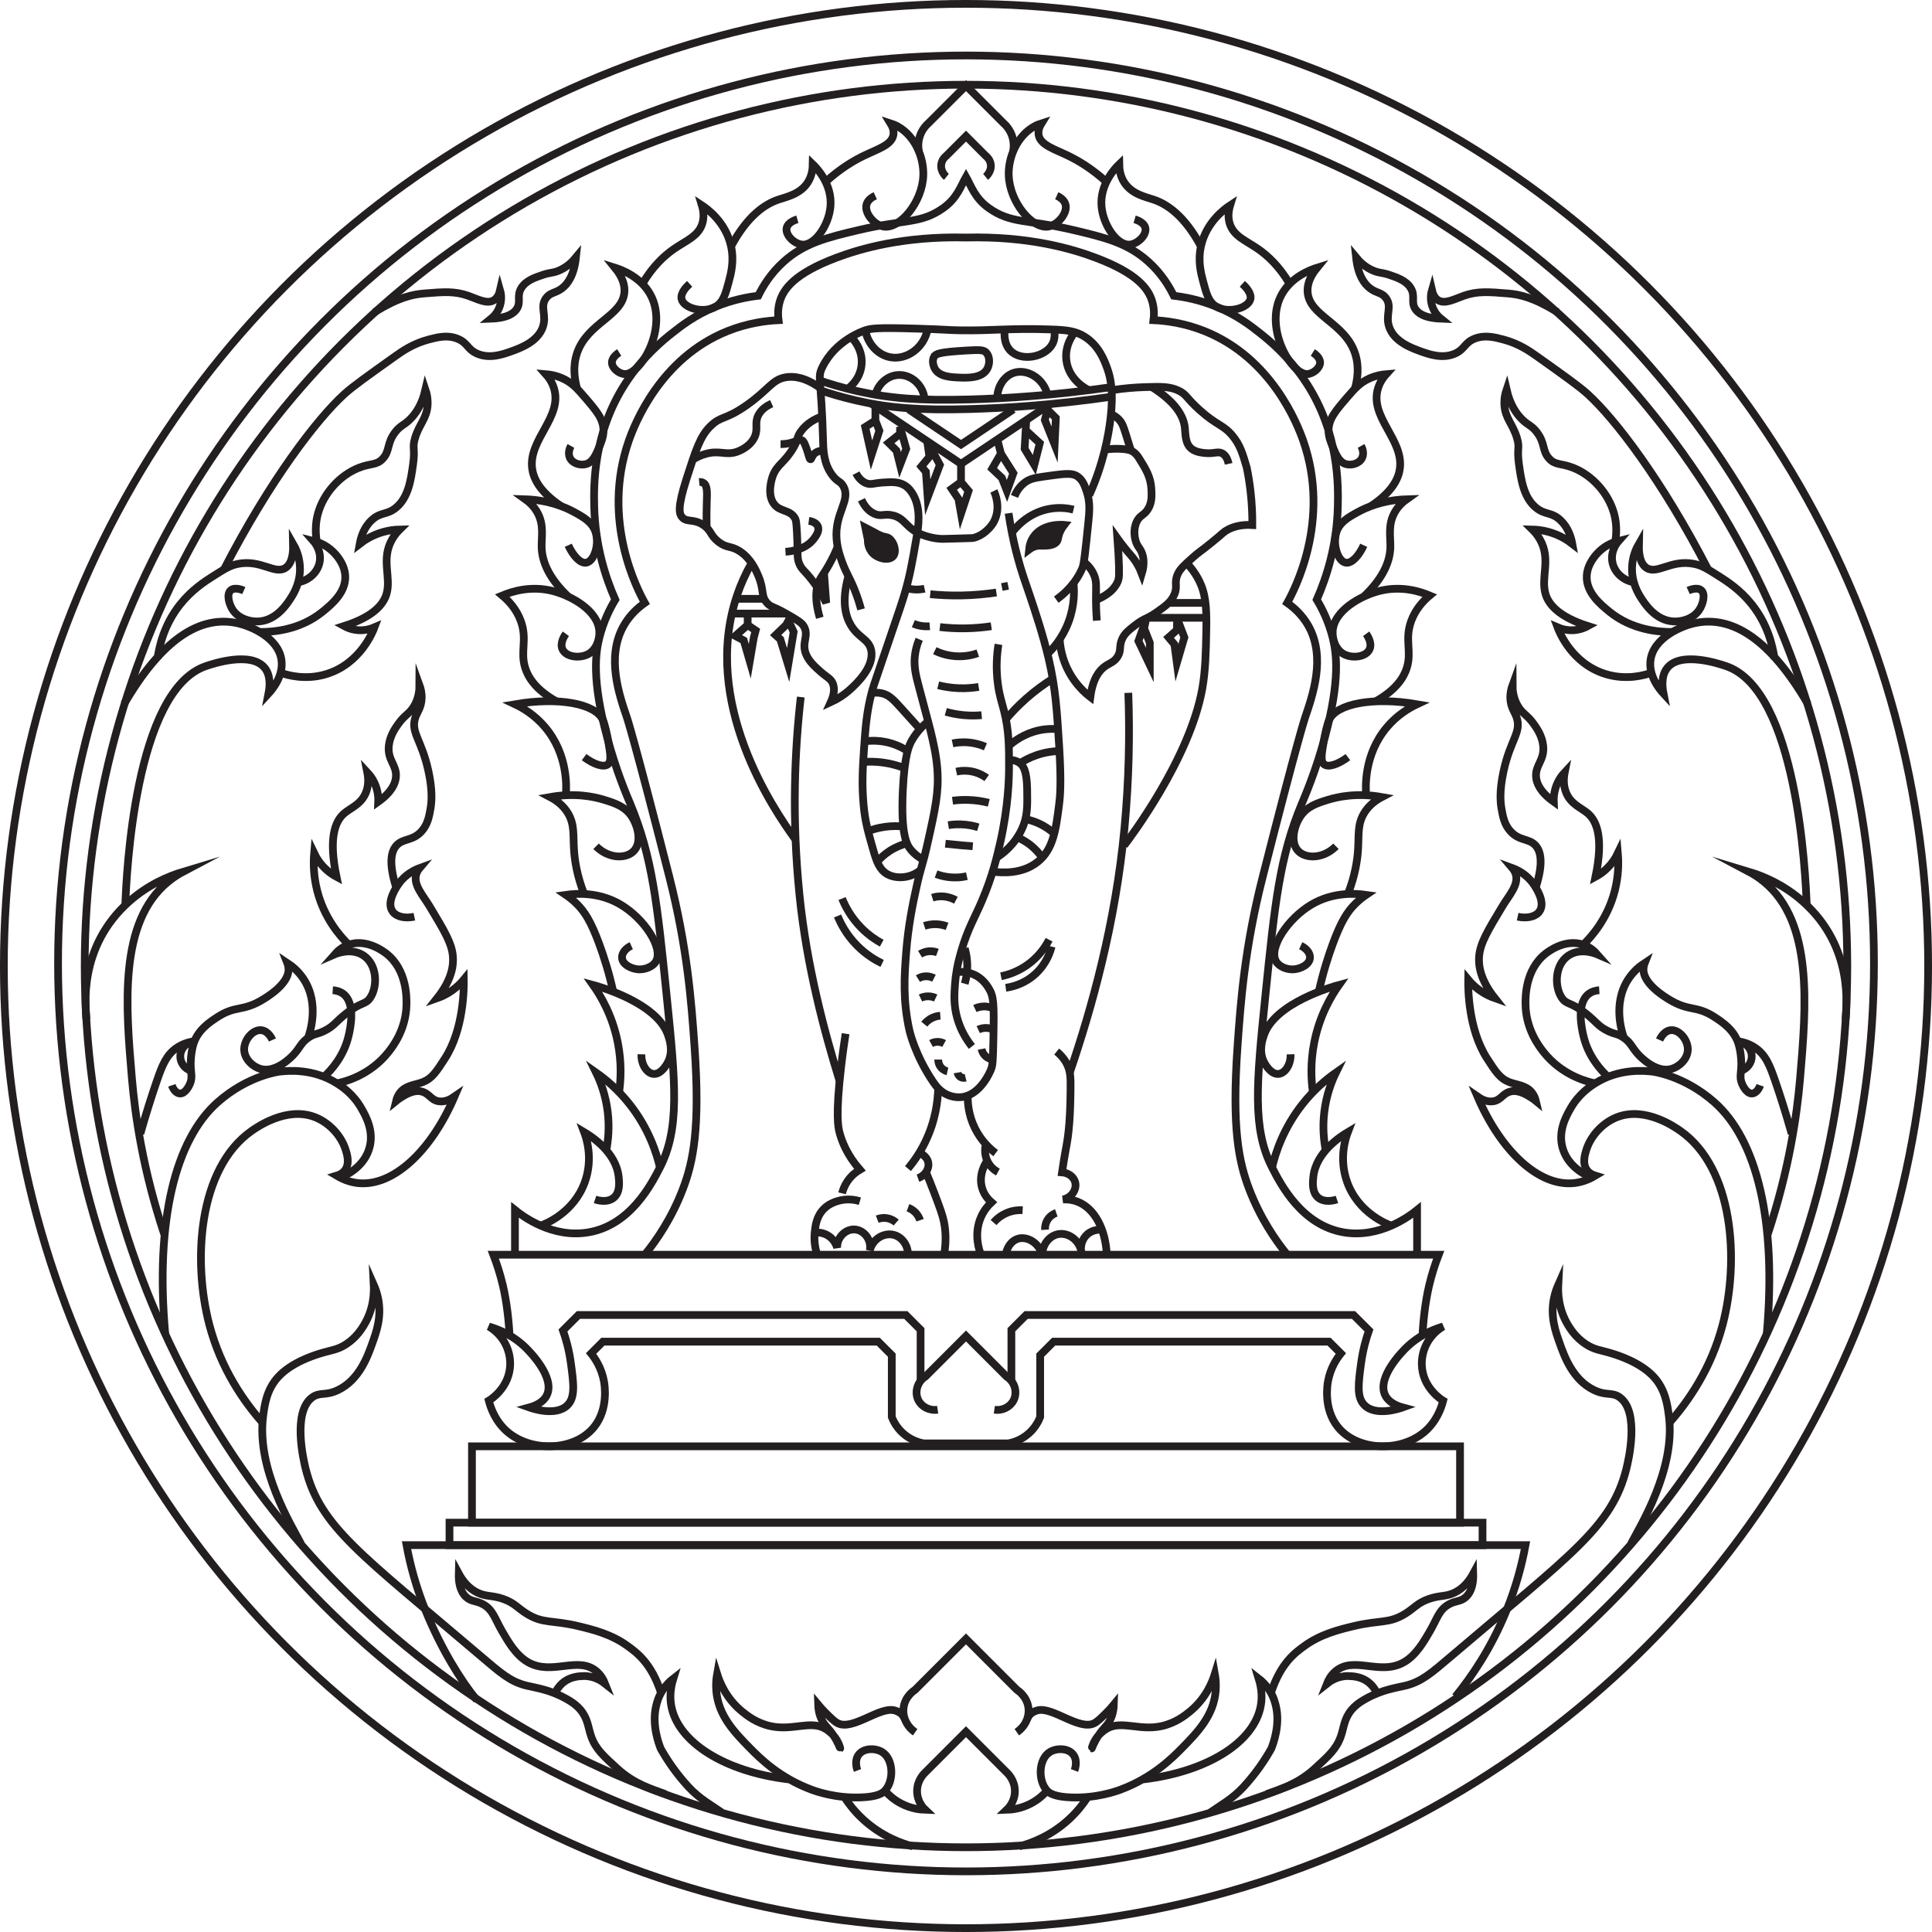 <?xml version="1.0" encoding="UTF-8"?> <svg xmlns="http://www.w3.org/2000/svg" id="Layer_1" data-name="Layer 1" viewBox="0 0 962.1 962.1"><defs><style> .cls-1 { stroke-miterlimit: 20; } .cls-1, .cls-2, .cls-3, .cls-4, .cls-5 { stroke: #231f20; stroke-width: 3.85px; } .cls-1, .cls-2, .cls-3, .cls-5 { fill: none; } .cls-2, .cls-4 { stroke-miterlimit: 10; } .cls-3 { stroke-miterlimit: 30; } .cls-4 { fill: #231f20; } .cls-5 { stroke-miterlimit: 5; } </style></defs><path class="cls-2" d="M480.43,472.23c.44,1.53,.83,3.29,1.05,5.25,.58,5.12-.21,9.44-1.05,12.39"></path><g><g><circle class="cls-2" cx="481.05" cy="481.05" r="479.13"></circle><circle class="cls-2" cx="481.05" cy="479.77" r="452.14"></circle><circle class="cls-2" cx="481.05" cy="481.05" r="438.86"></circle></g><g><g><path class="cls-5" d="M392.71,886.09c-31.75-3.79-55.23-18.44-58.46-36.76-.61-3.46-.65-7.95,1.05-13.43-1.44,1.12-3.46,2.95-5.25,5.67-2.23,3.4-2.97,6.48-3.36,8.19-2.11,9.15,1.26,18.34,2.31,20.99,3.07,5.48,7.52,12.22,13.85,19.1,5.55,6.03,11.81,9.34,16.51,12.68"></path><path class="cls-1" d="M329.18,843.02c-4.84-14.97-12.26-20.14-16.55-23.28-8.18-6-17.55-8.26-24.54-9.94-13.29-3.2-17.63-1.1-25.84-6.23-4.56-2.85-6.08-5.39-11.76-7.35-5.58-1.92-8.37-.98-12.8-3.15-4.54-2.22-7.41-6.06-9.24-9.45-.11,3.85,.43,8.77,3.78,11.76,2.63,2.34,4.83,1.58,8.4,3.57,4.96,2.77,5.77,7.14,9.45,13.43,2.78,4.77,6.69,11.78,12.8,15.32,11.94,6.92,25-3.33,34.22,4.62,2.37,2.04,3.58,4.51,4.2,6.09-1.37-1.09-5.2-3.82-10.5-3.78-6.39,.06-11.33,2.3-14.49,8.61"></path><path class="cls-3" d="M420.6,895.13c2.2,3.36,5.28,7.32,9.52,11.16,9,8.16,18.6,11.61,24.35,13.16"></path><path class="cls-3" d="M149.88,768.73c-4.57-8.78-22.19-37.05-18.87-63.38,.74-5.84,1.79-13.38,7.47-19.6,6.7-7.35,17.98-10.83,20.99-11.76,5.62-1.73,8.65-1.73,13.15-4.76,4.83-3.25,7.38-7.31,8.55-9.22,5-8.12,5.15-16.37,4.95-20.21,.69,1.56,1.58,3.87,2.17,6.76,1.88,9.26-.92,16.8-2.8,22.11-2.34,6.61-6.5,18.38-17.07,23.51-6.31,3.06-9.04,.9-12.87,3.64-10.17,7.25-4.27,31.89-3.36,35.55,7.27,29.08,27.38,42.38,87.08,93.24,10.25,8.73,14.9,12.81,22.91,14.8,4.52,1.12,11.32,1.88,19.59,6.44,3.98,2.19,5.89,3.94,7.28,5.6,3.76,4.52,3.74,8.58,5.32,13.15,2.15,6.24,6,9.74,13.15,16.23,8.47,7.69,17.32,10.22,23.82,12.6"></path><path class="cls-1" d="M130.7,708.42c-9.22-10.44-20.66-26.66-26.46-48.75-8.38-31.92-5.48-77.92,21.08-96.52,2.73-1.91,17.21-12.05,31.07-7,7.3,2.66,13.39,9.17,15.67,16.23,.76,2.35,2.23,7.02-.28,10.36-1.23,1.64-2.98,2.37-4.14,2.72,4.07,2.43,7.75,3.42,10.86,3.72,17.24,1.67,36.12-15.78,47.84-43.11-1.86,1.3-4.79,2.88-7.97,2.33-3.97-.69-4.57-4.05-8.79-4.92-4.07-.84-8.43,2.13-10.09,3.16-.96,.6-1.71,1.17-2.21,1.58,.25-1.04,.75-2.6,1.92-4.1,2.98-3.81,7.57-3.75,11.48-5.32,4.52-1.81,6.73-5.25,10.92-11.76,9.43-14.66,9.41-34.98,9.35-39.19-1.28,1.55-3.15,3.49-5.71,5.32-2.84,2.03-5.54,3.21-7.56,3.92,7.19-9.07,8.27-16.12,7.84-20.99-.58-6.49-4.26-12.6-11.61-24.82-3.26-5.42-8.28-10.66-6.59-16.04,.42-1.34,1.13-2.33,1.68-2.98-2.21,.81-6.91,2.89-10.36,7.73-.96,1.34-6.6,9.28-3.08,13.99,2.02,2.71,6.39,3.46,10.78,2.52"></path><path class="cls-1" d="M197.33,441.99c-4.08-12.8-2.36-18.44,.29-21.16,3.32-3.41,7.85-2.02,12.22-6.77,3.12-3.4,3.87-7.44,4.55-11.42,.49-2.86,1.15-8.63-1.05-18.68-3.46-15.83-8.96-19.15-6.51-26.66,.81-2.47,2.97-4.93,3.15-9.45,.11-2.84-.53-5.19-1.09-6.72,0,2.67-.4,6.65-2.69,10.5-2.3,3.88-4.52,4.27-7.7,8.65-1.47,2.04-4.43,6.12-4.9,11.29-.64,7.09,4.04,9.42,3.57,15.32-.25,3.15-1.99,7.5-8.82,12.38,.07-1.64-.02-4.01-.84-6.72-1.19-3.94-3.32-6.59-4.62-7.98,.54,2.73,.86,6.64-.84,10.5-2.5,5.67-7.59,7.25-10.83,10.13-4.32,3.84-7.7,12.09-3.65,31.43-1.44-.78-3.13-1.86-4.83-3.36-3.35-2.96-5.25-6.2-6.3-8.4-.4,4.68-.38,11.24,1.53,18.72,3.54,13.83,11.52,22.78,15.68,26.84"></path><path class="cls-1" d="M135.67,517.88c-.27-.6-2-4.29-5.25-4.83-4.25-.7-8.67,4.42-8.82,9.24-.16,5.03,4.36,9.04,8.4,10.08,7.59,1.95,15.25-6.17,16.16-7.14,3.37-3.57,3.68-6.15,7.9-8.82,2.88-1.82,3.7-1.22,7.37-3.01,4.85-2.36,5.64-4.48,10.76-8.54,7.67-6.08,9.72-4.34,12.17-7.98,3.73-5.53,3.61-16.42-3.35-21.06-6.02-4.01-13.54-.93-14.3-.6,1.29-1.47,3.57-3.61,6.95-4.79,8.97-3.11,17.48,3.48,18.68,4.41,10.38,8.04,10.13,22.14,10.08,25.4-.22,12.37-6.74,20.84-9.03,23.72-9.17,11.55-21.6,14.7-25.61,15.53"></path><path class="cls-1" d="M165.69,493.11c1.49,.1,3.49,.49,5.25,1.82,6.37,4.83,3.43,17.52,2.66,20.85-2.38,10.25-8.64,17.2-12.73,20.92"></path><path class="cls-1" d="M153.38,516.87c.8-2.18,5.96-16.88-2.17-29.29-2.52-3.84-5.62-6.41-8.18-8.09,.29,.74,.63,1.86,.66,3.22,.03,1.83-.46,7.47-12.5,14.86-10.6,6.5-13.55,2.77-23.14,9.06-3.86,2.53-9.52,6.36-11.64,13.05-1.49,4.72-1.45,10.16-1.45,10.17,.04,4.59,1,6.65-.33,9.81-.26,.61-2.22,5.14-5.13,4.88-1.67-.15-3.15-1.82-3.92-4.06"></path><path class="cls-1" d="M169.38,586.43c1.41-.52,11.35-4.34,14.44-14.32,2.68-8.68-1.6-16.21-3.88-20.21-4.1-7.2-9.79-10.9-12.14-12.39-11.93-7.56-24.53-6.32-28.48-5.88,0,0-15.75,1.77-31.07,15.39-20.92,18.6-30.98,58.64-25.97,115.23"></path><path class="cls-1" d="M95.14,533.27c-3.25-1.1-5.42-4.11-5.36-7.34,.06-3.72,3.06-7,7.05-7.43-2.3,.32-5.56,1.1-8.73,3.24-5.3,3.56-7.34,8.83-10.08,16.79-2.62,7.62-5.39,16.33-8.12,26.03"></path><path class="cls-1" d="M81.81,614.67c-10.65-32.05-14.53-59.15-16.11-77.55-3.12-36.4-6.55-77.81,17.91-97.96,3.01-2.48,5.78-4.1,7.56-5.04-7.28,2.19-17.38,6.4-26.87,14.83-25.78,22.92-21.54,52.91-21.3,58.67"></path><path class="cls-1" d="M61.84,350.52c18.62-31.91,37.64-44.47,56.76-40.11,5.95,1.36,19.94,6.95,21.55,18.19,1.15,8-4.57,14.76-6.44,16.79,.75-3.82,1.09-9.19-1.96-12.87-6.85-8.3-25.78-1.96-29.11-.84-35.58,11.93-39.69,104.02-40.24,119.03"></path><path class="cls-2" d="M78.43,327.97c.88-6.3,3.37-17.14,11.42-27.16,5.8-7.22,12.4-11.43,16.07-13.76,5.74-3.65,8.6-5.48,12.63-6.26,11.49-2.25,18.31,5.49,23.64,1.99,1.99-1.31,3.99-4.33,3.78-11.97,1.18,2.04,3.02,5.85,3.36,10.92,.54,8.03-3.05,13.82-4.41,15.95-1.89,2.97-7.24,11.34-16.19,11.79-4.33,.22-9.9-1.4-12.78-5.71-1.89-2.83-3.34-7.92-.98-9.86,2.1-1.73,6.02,.01,6.44,.2"></path><path class="cls-2" d="M148.45,289.97c5.53-.97,9.82-5.07,10.73-10.13,1.02-5.67-2.65-9.94-3.15-10.5,2,.49,6.14,1.8,9.87,5.46,.89,.87,5.7,5.59,6.02,11.97,.43,8.33-7.05,14.4-11.27,17.84-11.43,9.29-24.95,10.16-31.41,10.1"></path><path class="cls-2" d="M157.76,269.84c-1.12-6.56-.14-11.54,.64-14.31,2.79-9.87,10.71-18.72,20.1-22.5,6.17-2.48,9.06-1.2,12.22-4.72,3.53-3.93,1.83-7.62,6.13-13.17,2.66-3.43,4.25-3.22,7.46-6.46,2.6-2.62,5.81-7.04,7.56-14.69,.61,1.8,1.27,4.52,1.07,7.77-.43,6.66-4.14,9.32-6.24,16.29-1.57,5.22,.13,5.01-.99,13.09-1.06,7.67-2.3,16.62-8.56,21.72-4.55,3.7-7.57,1.97-12.05,6.14-3.89,3.63-5.35,8.41-5.97,11.83,2.37-1.84,6.24-4.37,11.55-5.88,3.22-.92,6.11-1.22,8.39-1.27-.99,.97-2.47,2.57-3.77,4.84-5.78,10.02-.28,19.05-2.88,27.44-1.54,4.95-6.34,11.1-21.05,15.8,1.26,.69,3.11,1.51,5.46,1.89,4.45,.72,8.04-.56,9.66-1.26-.76,2.05-7.05,18.15-24.01,23.3-10.4,3.16-19.34,.54-22.75-.66"></path><path class="cls-2" d="M111.51,283.6c22.94-44.49,46.47-75.11,59.99-87.37,4.22-3.83,11.21-8.8,25.19-18.75,3.73-2.65,9.03-6.36,16.84-8.42,4.4-1.16,9.22-2.37,14.21-.42,5.18,2.03,4.86,5.25,9.81,7.44,6.24,2.76,12.92,.37,17.07-1.12,4.34-1.56,13.1-4.69,15.67-12.04,2.12-6.05-1.64-10.15,1.68-14.55,2.14-2.84,4.53-2.26,7.84-4.76,2.81-2.13,6.03-6.31,7-15.39-1.78,2.17-4.67,5.04-8.96,6.72-2.92,1.14-3.77,.67-7.53,1.93-3.87,1.3-8.34,2.8-10.66,6.47-2.55,4.03-.08,6.84-2.24,10.36-1.33,2.16-4.45,4.68-12.85,5,.93-.75,3.35-2.92,4.46-6.68,1.02-3.48,.34-6.39,0-7.56-.38,1.68-1.18,3.87-3.08,5.04-3.46,2.12-8.21-.62-12.87-2.24-6.77-2.35-12.18-1.91-21.83-1.12-5.92,.48-12.71,1.94-24.72,9.29"></path><path class="cls-5" d="M569.39,886.09c31.75-3.79,55.23-18.44,58.46-36.76,.61-3.46,.65-7.95-1.05-13.43,1.44,1.12,3.46,2.95,5.25,5.67,2.23,3.4,2.97,6.48,3.36,8.19,2.11,9.15-1.26,18.34-2.31,20.99-3.07,5.48-7.52,12.22-13.85,19.1-5.55,6.03-11.81,9.34-16.51,12.68"></path><path class="cls-1" d="M632.92,843.02c4.84-14.97,12.26-20.14,16.55-23.28,8.18-6,17.55-8.26,24.54-9.94,13.29-3.2,17.63-1.1,25.84-6.23,4.56-2.85,6.08-5.39,11.76-7.35,5.58-1.92,8.37-.98,12.8-3.15,4.54-2.22,7.41-6.06,9.24-9.45,.11,3.85-.43,8.77-3.78,11.76-2.63,2.34-4.83,1.58-8.4,3.57-4.96,2.77-5.77,7.14-9.45,13.43-2.78,4.77-6.69,11.78-12.8,15.32-11.94,6.92-25-3.33-34.22,4.62-2.37,2.04-3.58,4.51-4.2,6.09,1.37-1.09,5.2-3.82,10.5-3.78,6.39,.06,11.33,2.3,14.49,8.61"></path><path class="cls-3" d="M541.51,895.13c-2.2,3.36-5.28,7.32-9.52,11.16-9,8.16-18.6,11.61-24.35,13.16"></path><path class="cls-3" d="M812.23,768.73c4.57-8.78,22.19-37.05,18.87-63.38-.74-5.84-1.79-13.38-7.47-19.6-6.7-7.35-17.98-10.83-20.99-11.76-5.62-1.73-8.65-1.73-13.15-4.76-4.83-3.25-7.38-7.31-8.55-9.22-5-8.12-5.15-16.37-4.95-20.21-.69,1.56-1.58,3.87-2.17,6.76-1.88,9.26,.92,16.8,2.8,22.11,2.34,6.61,6.5,18.38,17.07,23.51,6.31,3.06,9.04,.9,12.87,3.64,10.17,7.25,4.27,31.89,3.36,35.55-7.27,29.08-27.38,42.38-87.08,93.24-10.25,8.73-14.9,12.81-22.91,14.8-4.52,1.12-11.32,1.88-19.59,6.44-3.98,2.19-5.89,3.94-7.28,5.6-3.76,4.52-3.74,8.58-5.32,13.15-2.15,6.24-6,9.74-13.15,16.23-8.47,7.69-17.32,10.22-23.82,12.6"></path><path class="cls-1" d="M831.4,708.42c9.22-10.44,20.66-26.66,26.46-48.75,8.38-31.92,5.48-77.92-21.08-96.52-2.73-1.91-17.21-12.05-31.07-7-7.3,2.66-13.39,9.17-15.67,16.23-.76,2.35-2.23,7.02,.28,10.36,1.23,1.64,2.98,2.37,4.14,2.72-4.07,2.43-7.75,3.42-10.86,3.72-17.24,1.67-36.12-15.78-47.84-43.11,1.86,1.3,4.79,2.88,7.97,2.33,3.97-.69,4.57-4.05,8.79-4.92,4.07-.84,8.43,2.13,10.09,3.16,.96,.6,1.71,1.17,2.21,1.58-.25-1.04-.75-2.6-1.92-4.1-2.98-3.81-7.57-3.75-11.48-5.32-4.52-1.81-6.73-5.25-10.92-11.76-9.43-14.66-9.41-34.98-9.35-39.19,1.28,1.55,3.15,3.49,5.71,5.32,2.84,2.03,5.54,3.21,7.56,3.92-7.19-9.07-8.27-16.12-7.84-20.99,.58-6.49,4.26-12.6,11.61-24.82,3.26-5.42,8.28-10.66,6.59-16.04-.42-1.34-1.13-2.33-1.68-2.98,2.21,.81,6.91,2.89,10.36,7.73,.96,1.34,6.6,9.28,3.08,13.99-2.02,2.71-6.39,3.46-10.78,2.52"></path><path class="cls-1" d="M764.77,441.99c4.08-12.8,2.36-18.44-.29-21.16-3.32-3.41-7.85-2.02-12.22-6.77-3.12-3.4-3.87-7.44-4.55-11.42-.49-2.86-1.15-8.63,1.05-18.68,3.46-15.83,8.96-19.15,6.51-26.66-.81-2.47-2.97-4.93-3.15-9.45-.11-2.84,.53-5.19,1.09-6.72,0,2.67,.4,6.65,2.69,10.5,2.3,3.88,4.52,4.27,7.7,8.65,1.47,2.04,4.43,6.12,4.9,11.29,.64,7.09-4.04,9.42-3.57,15.32,.25,3.15,1.99,7.5,8.82,12.38-.07-1.64,.02-4.01,.84-6.72,1.19-3.94,3.32-6.59,4.62-7.98-.54,2.73-.86,6.64,.84,10.5,2.5,5.67,7.59,7.25,10.83,10.13,4.32,3.84,7.7,12.09,3.65,31.43,1.44-.78,3.13-1.86,4.83-3.36,3.35-2.96,5.25-6.2,6.3-8.4,.4,4.68,.38,11.24-1.53,18.72-3.54,13.83-11.52,22.78-15.68,26.84"></path><path class="cls-1" d="M826.43,517.88c.27-.6,2-4.29,5.25-4.83,4.25-.7,8.67,4.42,8.82,9.24,.16,5.03-4.36,9.04-8.4,10.08-7.59,1.95-15.25-6.17-16.16-7.14-3.37-3.57-3.68-6.15-7.9-8.82-2.88-1.82-3.7-1.22-7.37-3.01-4.85-2.36-5.64-4.48-10.76-8.54-7.67-6.08-9.72-4.34-12.17-7.98-3.73-5.53-3.61-16.42,3.35-21.06,6.02-4.01,13.54-.93,14.3-.6-1.29-1.47-3.57-3.61-6.95-4.79-8.97-3.11-17.48,3.48-18.68,4.41-10.38,8.04-10.13,22.14-10.08,25.4,.22,12.37,6.74,20.84,9.03,23.72,9.17,11.55,21.6,14.7,25.61,15.53"></path><path class="cls-1" d="M796.41,493.11c-1.49,.1-3.49,.49-5.25,1.82-6.37,4.83-3.43,17.52-2.66,20.85,2.38,10.25,8.64,17.2,12.73,20.92"></path><path class="cls-1" d="M808.72,516.87c-.8-2.18-5.96-16.88,2.17-29.29,2.52-3.84,5.62-6.41,8.18-8.09-.29,.74-.63,1.86-.66,3.22-.03,1.83,.46,7.47,12.5,14.86,10.6,6.5,13.55,2.77,23.14,9.06,3.86,2.53,9.52,6.36,11.64,13.05,1.49,4.72,1.45,10.16,1.45,10.17-.04,4.59-1,6.65,.33,9.81,.26,.61,2.22,5.14,5.13,4.88,1.67-.15,3.15-1.82,3.92-4.06"></path><path class="cls-1" d="M792.72,586.43c-1.41-.52-11.35-4.34-14.44-14.32-2.68-8.68,1.6-16.21,3.88-20.21,4.1-7.2,9.79-10.9,12.14-12.39,11.93-7.56,24.53-6.32,28.48-5.88,0,0,15.75,1.77,31.07,15.39,20.92,18.6,30.98,58.64,25.97,115.23"></path><path class="cls-1" d="M866.97,533.27c3.25-1.1,5.42-4.11,5.36-7.34-.06-3.72-3.06-7-7.05-7.43,2.3,.32,5.56,1.1,8.73,3.24,5.3,3.56,7.34,8.83,10.08,16.79,2.62,7.62,5.39,16.33,8.12,26.03"></path><path class="cls-1" d="M880.29,614.67c10.65-32.05,14.53-59.15,16.11-77.55,3.12-36.4,6.55-77.81-17.91-97.96-3.01-2.48-5.78-4.1-7.56-5.04,7.28,2.19,17.38,6.4,26.87,14.83,25.78,22.92,21.54,52.91,21.3,58.67"></path><path class="cls-1" d="M900.26,350.52c-18.62-31.91-37.64-44.47-56.76-40.11-5.95,1.36-19.94,6.95-21.55,18.19-1.15,8,4.57,14.76,6.44,16.79-.75-3.82-1.09-9.19,1.96-12.87,6.85-8.3,25.78-1.96,29.11-.84,35.58,11.93,39.69,104.02,40.24,119.03"></path><path class="cls-2" d="M883.67,327.97c-.88-6.3-3.37-17.14-11.42-27.16-5.8-7.22-12.4-11.43-16.07-13.76-5.74-3.65-8.6-5.48-12.63-6.26-11.49-2.25-18.31,5.49-23.64,1.99-1.99-1.31-3.99-4.33-3.78-11.97-1.18,2.04-3.02,5.85-3.36,10.92-.54,8.03,3.05,13.82,4.41,15.95,1.89,2.97,7.24,11.34,16.19,11.79,4.33,.22,9.9-1.4,12.78-5.71,1.89-2.83,3.34-7.92,.98-9.86-2.1-1.73-6.02,.01-6.44,.2"></path><path class="cls-2" d="M813.65,289.97c-5.53-.97-9.82-5.07-10.73-10.13-1.02-5.67,2.65-9.94,3.15-10.5-2,.49-6.14,1.8-9.87,5.46-.89,.87-5.7,5.59-6.02,11.97-.43,8.33,7.05,14.4,11.27,17.84,11.43,9.29,24.95,10.16,31.41,10.1"></path><path class="cls-2" d="M804.35,269.84c1.12-6.56,.14-11.54-.64-14.31-2.79-9.87-10.71-18.72-20.1-22.5-6.17-2.48-9.06-1.2-12.22-4.72-3.53-3.93-1.83-7.62-6.13-13.17-2.66-3.43-4.25-3.22-7.46-6.46-2.6-2.62-5.81-7.04-7.56-14.69-.61,1.8-1.27,4.52-1.07,7.77,.43,6.66,4.14,9.32,6.24,16.29,1.57,5.22-.13,5.01,.99,13.09,1.06,7.67,2.3,16.62,8.56,21.72,4.55,3.7,7.57,1.97,12.05,6.14,3.89,3.63,5.35,8.41,5.97,11.83-2.37-1.84-6.24-4.37-11.55-5.88-3.22-.92-6.11-1.22-8.39-1.27,.99,.97,2.47,2.57,3.77,4.84,5.78,10.02,.28,19.05,2.88,27.44,1.54,4.95,6.34,11.1,21.05,15.8-1.26,.69-3.11,1.51-5.46,1.89-4.45,.72-8.04-.56-9.66-1.26,.76,2.05,7.05,18.15,24.01,23.3,10.4,3.16,19.34,.54,22.75-.66"></path><path class="cls-2" d="M850.6,283.6c-22.94-44.49-46.47-75.11-59.99-87.37-4.22-3.83-11.21-8.8-25.19-18.75-3.73-2.65-9.03-6.36-16.84-8.42-4.4-1.16-9.22-2.37-14.21-.42-5.18,2.03-4.86,5.25-9.81,7.44-6.24,2.76-12.92,.37-17.07-1.12-4.34-1.56-13.1-4.69-15.67-12.04-2.12-6.05,1.64-10.15-1.68-14.55-2.14-2.84-4.53-2.26-7.84-4.76-2.81-2.13-6.03-6.31-7-15.39,1.78,2.17,4.67,5.04,8.96,6.72,2.92,1.14,3.77,.67,7.53,1.93,3.87,1.3,8.34,2.8,10.66,6.47,2.55,4.03,.08,6.84,2.24,10.36,1.33,2.16,4.45,4.68,12.85,5-.93-.75-3.35-2.92-4.46-6.68-1.02-3.48-.34-6.39,0-7.56,.38,1.68,1.18,3.87,3.08,5.04,3.46,2.12,8.21-.62,12.87-2.24,6.77-2.35,12.18-1.91,21.83-1.12,5.92,.48,12.71,1.94,24.72,9.29"></path><path class="cls-3" d="M535.07,881.66c.22-.57,1.67-4.57-.43-7.64-2.51-3.66-8.43-3.58-11.74-1.6-5.81,3.48-6.12,14.37-1.47,19.31,1.07,1.14,3.44,3.06,12.17,3.36,12.5,.42,22.12-3.04,24.39-3.88,15.97-5.95,25.78-15.75,30.61-20.68,7.65-7.81,15.78-16.1,16.79-28.55,.29-3.5-.07-6.44-.42-8.4-1.24,3.98-4.43,12.17-12.38,18.68-2.39,1.96-7.18,5.81-14.28,7.34-10.77,2.33-19.64-2.85-26.8,1.05-2.64,1.43-4.48,3.57-4.48,3.57-2.6,3.01-3.45,6.41-3.36,6.45,.08,.04,.93-2.76,3.36-6.45,2.55-3.87,3.94-4.34,5.53-7.21,.94-1.7,1.97-4.31,2.1-8.12-.87,1.06-2.17,2.54-3.85,4.2-2.36,2.33-4.27,4.21-5.88,5.04-7.4,3.82-20.74-8.27-28.18-6.42-2.04,.51-3.31,1.59-3.31,1.59-1.68,1.43-1.77,2.94-3.05,5.06-.7,1.16-1.9,2.73-4.02,4.25,4.15-2.82,6.38-7.6,5.74-12.31-.75-5.47-5.05-8.37-5.74-8.82l-25.33-25.33-25.33,25.33c-.68,.44-4.99,3.35-5.74,8.82-.65,4.71,1.59,9.49,5.74,12.31-2.12-1.52-3.32-3.09-4.02-4.25-1.28-2.11-1.37-3.62-3.05-5.06,0,0-1.27-1.09-3.31-1.59-7.44-1.85-20.79,10.24-28.18,6.42-1.61-.83-3.52-2.71-5.88-5.04-1.68-1.66-2.97-3.14-3.85-4.2,.13,3.81,1.16,6.42,2.1,8.12,1.58,2.87,2.98,3.33,5.53,7.21,2.43,3.69,3.28,6.49,3.36,6.45,.09-.04-.76-3.45-3.36-6.45,0,0-1.84-2.13-4.48-3.57-7.16-3.9-16.03,1.28-26.8-1.05-7.1-1.54-11.88-5.38-14.28-7.34-7.96-6.52-11.14-14.7-12.38-18.68-.35,1.96-.71,4.89-.42,8.4,1.01,12.45,9.14,20.74,16.79,28.55,4.83,4.93,14.64,14.73,30.61,20.68,2.27,.85,11.88,4.3,24.39,3.88,8.73-.29,11.1-2.22,12.17-3.36,4.65-4.95,4.34-15.83-1.47-19.31-3.31-1.99-9.23-2.06-11.74,1.6-2.1,3.07-.65,7.07-.43,7.64"></path><path class="cls-3" d="M521.42,891.74c-1.54,1.77-4.2,4.38-8.19,6.44-4.89,2.53-9.39,3-11.9,3.08,.57-.54,4.15-3.98,4.06-9.52-.09-5.29-3.46-8.54-4.06-9.1l-20.29-20.29-20.29,20.29c-.6,.56-3.97,3.81-4.06,9.1-.09,5.53,3.48,8.98,4.06,9.52-2.5-.08-7.01-.55-11.9-3.08-3.99-2.06-6.65-4.67-8.19-6.44"></path></g><g><g><path class="cls-2" d="M408.22,193.04c-7.5-5.28-13.09-5.82-16.97-5.15-6.89,1.18-8.37,6.15-19.55,13.97-10.88,7.61-12.41,4.94-18.05,10.5-4.98,4.9-7.24,11.94-11.76,26.03-4.6,14.34-3.73,17.62-2.1,19.31,2.44,2.55,5.6,.49,10.5,3.78,4.08,2.74,3.23,5.07,7.56,8.4,4.27,3.28,6.01,1.7,10.5,4.62,5.58,3.63,8.06,9.42,9.24,12.17,3.17,7.4,1.08,10.2,4.62,13.85,1.95,2.01,2.7,1.29,9.24,5.04,5.15,2.95,7.73,4.43,8.82,6.3,2.83,4.86-1.45,8.14,1.26,14.27,1.53,3.46,4.51,6.08,7.14,8.4,3.24,2.85,4.83,3.28,5.88,5.46,1.53,3.16,.42,6.89-.84,9.66,2.59-1.19,6.34-3.24,10.08-6.72,2.72-2.53,11.55-10.75,10.08-18.89-1.05-5.78-6.19-6.19-10.08-12.59-2.76-4.55-4.78-11.98-1.29-24.55"></path><path class="cls-2" d="M344.98,228.91c1.45-.93,3.7-2.17,6.64-2.95,6.98-1.86,9.8,.98,15.45-1.01,.88-.31,6.63-2.43,8.82-7.56,1.73-4.06-.22-6.6,1.68-10.5,1.54-3.15,4.48-4.9,6.72-5.88"></path><path class="cls-2" d="M351.91,262.78c-.13-5.32-.05-9.62,.05-12.65,.15-4.61,.43-8.37-1.68-9.66-.72-.44-1.51-.47-2.1-.42"></path><path class="cls-2" d="M428.79,303.45c-.6-2.29-1.65-5.85-3.36-10.08-2.37-5.84-4.02-7.99-5.88-13.01-.93-2.51-2.53-6.83-2.94-11.76-1.09-13.17,7.28-19.38,3.36-26.45-1.49-2.69-2.77-1.91-5.46-5.46-4.36-5.76-4.5-12.43-4.62-16.79-.86-32.11-3.01-31.56-.42-36.94,6.39-13.32,20.2-18.07,21.41-18.47,2.96-.97,5.78-1.42,25.61-.84,14.7,.43,14.41,.72,21.41,.84,16.43,.28,25.22-1.18,45.76-.42,7.34,.27,12.02,.67,16.79,3.78,6.8,4.43,9.48,11.56,10.92,15.53,1.77,4.91,3.19,11.7,1.68,24.77-1.01,8.75-3.65,23.02-10.62,38.41"></path><path class="cls-2" d="M408.24,307.65c-3.07-10.56-1.6-16.36,.39-19.73,.81-1.37,2.18-3.12,4.2-6.72,2.07-3.67,3.45-6.83,4.3-8.93"></path><path class="cls-5" d="M409.43,207.31c-3.26,1.16-7.68,3.34-10.73,7.7-1.89,2.7-1.23,3.82-3.36,7.56-4.51,7.93-8.32,8.52-10.5,14.41-.28,.76-3.25,9.13,.7,14.13,3.07,3.89,7.84,2.59,10.36,7,.41,.72,.68,1.43,.98,7.42,.54,10.68-.12,12.01,1.12,15.11,1.21,3.03,2.39,3.16,6.16,7.98,3.59,4.59,5.89,8.78,7.28,11.62l-1.1-14.92"></path><path class="cls-5" d="M402.76,259.37c.47,.06,3.5,.49,4.48,2.66,1.04,2.3-.95,4.95-1.96,6.3-4.06,5.41-11.35,6.26-14.13,6.44"></path><path class="cls-5" d="M388.7,221.17c1.02,0,2.49-.06,4.2-.42,3.66-.78,5.01-2.19,6.51-1.47,.81,.39,1.25,1.53,2.1,3.78,1.3,3.47,1.46,5.65,2.1,5.67,.47,.02,.57-1.19,1.47-2.31,1.29-1.6,3.44-2.01,5.06-2.1"></path><path class="cls-5" d="M374.26,280.4c-3.1,5.44-5.44,10.78-7.18,15.92-18.14,53.42,17.95,106.56,29.11,121.85"></path><path class="cls-5" d="M398.77,347.11c-3.03,26.57-4.53,60.18-.63,98.66,3.58,35.39,12.49,68.4,19.96,92.54"></path><line class="cls-5" x1="366.16" y1="298.2" x2="380.58" y2="298.2"></line><line class="cls-5" x1="364.46" y1="305.55" x2="391.43" y2="305.55"></line><path class="cls-5" d="M408.28,189.51c4.34,1.48,10.66,3.45,18.41,5.21,16.5,3.76,31.78,4.85,55.84,4.2,18.19-.49,42.29-2,70.93-6.14"></path><path class="cls-5" d="M408.28,194.3c4.34,1.48,10.66,3.45,18.41,5.21,16.5,3.76,31.78,4.85,55.84,4.2,18.19-.49,42.29-2,70.93-6.14"></path><path class="cls-5" d="M430.89,164.49c1.29,6.96,6.43,12.35,12.59,13.43,7.97,1.4,16.69-4.56,18.48-14.1"></path><path class="cls-5" d="M423.82,167.82c.62,.59,6.21,6.11,5.18,14.3-.88,7.02-5.98,10.85-6.86,11.49"></path><path class="cls-5" d="M435.93,196.56c1.48-5.57,6.16-9.53,11.33-9.82,6.4-.37,12.61,4.96,13.22,12.35"></path><path class="cls-5" d="M465.11,177.71c-1.38,2.55,.32,5.69,.42,5.88,2.22,3.98,7.86,4.23,11.76,4.41,4.08,.18,11.58,.52,14.27-4.2,1.4-2.45,1.46-6.17-.42-8.19-1.27-1.37-2.98-1.47-10.08-1.05-13.45,.79-15.12,1.61-15.95,3.15Z"></path><path class="cls-5" d="M496.57,198.37c.09-5.96,3.51-11.09,8.2-12.68,6.34-2.14,14.76,2.28,16.85,10.87"></path><path class="cls-5" d="M500.36,164.06c-.17,1.31-.77,6.85,2.74,10.5,5.45,5.67,17.48,3.34,20.99-3.26,1.38-2.6,1.2-5.39,.85-7.25"></path><path class="cls-5" d="M535.25,165.44c-.85,1.03-5.11,6.44-4.23,13.95,1.19,10.18,10.69,14.67,11.21,14.9"></path><polyline class="cls-5" points="504.63 203.88 478.57 221.38 452.51 203.88"></polyline><polyline class="cls-5" points="523.15 201.07 478.57 230.99 433.99 201.07"></polyline><path class="cls-4" d="M432.15,268.64c-.02,.73-.07,4.48,2.73,7.1,2.8,2.62,7.88,3.56,9.87,1.26,1.9-2.21,.54-6.9-1.89-8.82-1.42-1.12-2.06-.31-5.67-2.1-.58-.29-.68-.37-3.15-1.68-1.31-.7-2.39-1.27-3.11-1.64l1.22,5.88Z"></path><path class="cls-4" d="M512.46,273.63c.16-1.69,.65-4.04,2.19-6.28,4.78-6.99,14.85-6.01,15.31-5.96-.52,.67-1.23,1.69-1.88,3.02-1.56,3.23-.83,4.36-2.1,5.67-1.57,1.61-4.52,1.65-6.72,1.68-1.22,.02-1.77-.12-2.92,.1-1.72,.34-3.03,1.13-3.88,1.77Z"></path><path class="cls-2" d="M426.27,235.65c.95,1.79,2.58,4.1,5.25,5.04,2.33,.82,3.46-.11,8.4-.42,4.07-.25,7.31-.42,10.29,1.26,2.46,1.39,3.72,3.46,4.41,4.62,4.19,7.06,2.7,16.32,1.89,20.99-2.26,13.09-3.4,19.63-6.09,28.76-.77,2.61-1.69,5.61-10.92,32.54-4.35,12.7-4.96,14.41-5.88,18.26-2.17,9.14-2.67,16.08-3.36,26.24-.66,9.78-1.15,17.5-.21,27.92,.73,8.13,2.1,12.91,4.83,22.46,1.66,5.81,3.14,9.79,6.93,11.97,3.49,2,7.39,1.58,8.4,1.47,4.48-.49,7.48-2.81,8.61-3.78"></path><path class="cls-2" d="M457.76,318.36c-.61,1.44-1.4,3.6-1.89,6.3-1.16,6.35,.12,11.36,1.68,17.21,4.74,17.79,5.26,19.7,5.88,22.25,1.3,5.42,2.82,11.75,3.36,19.1,.81,11.09-1.06,19.72-4.83,36.52-2.77,12.36-3.26,11.38-5.67,22.46-1.69,7.76-4,18.57-5.04,32.12-.9,11.74-1.73,23.91,1.68,39.04,0,0,2.73,12.09,11.76,25.4,1.49,2.2,3.79,5.2,7.77,6.72,.77,.29,3.39,1.21,6.51,.84,9.33-1.11,14.1-12.66,14.48-13.64,.88-2.21,1.02-3.49,1.26-16.16,.32-16.91,.17-20.32-2.31-24.35-.97-1.57-3.16-5.02-7.56-6.93-3.7-1.6-7.14-1.31-8.82-1.05"></path><path class="cls-2" d="M462.17,359.23c-2.24,1.84-5.39,4.85-7.98,9.29-1.51,2.59-3.72,7.18-4.58,24.74-1.1,22.63,1.95,27.54,4.13,30.09,2.14,2.51,4.53,4,6.16,4.85"></path><path class="cls-2" d="M451.66,419.96c-2.18,.56-5.3,1.64-8.6,3.77-2.83,1.84-4.87,3.85-6.23,5.43"></path><path class="cls-2" d="M432.28,413.89c2.15-.81,4.94-1.65,8.27-2.12,3.66-.52,6.83-.43,9.26-.19"></path><path class="cls-2" d="M429.85,379.44c3.98-.28,9.14-.17,14.9,1.26,2.09,.52,4,1.14,5.71,1.81"></path><path class="cls-2" d="M430.52,369.17c3.03-.41,8.17-.67,14.02,1.24,3.1,1.01,5.59,2.37,7.44,3.59"></path><path class="cls-2" d="M433.99,345.18c1.2-.23,3.02-.42,5.08,.05,3.65,.82,5.85,3.18,9.24,6.93,4.93,5.44,8.03,8.9,9.85,10.93"></path><path class="cls-2" d="M429,248.87c1.08,2.34,2.97,5.38,6.3,6.93,3.56,1.66,4.97-.16,9.24,.84,6.41,1.51,6.33,6.36,14.69,9.66,3.03,1.2,5.9,1.68,7.56,1.89,2.03,.25,3.15,.19,9.24,0,8.35-.26,8.35-.2,9.03-.39,6.23-1.74,9.48-7.29,9.65-7.58,4.15-7.33,.56-15.02,.21-15.74"></path><path class="cls-2" d="M505.2,247.2c.71-1.8,2.25-4.89,5.46-7.14,1.91-1.34,3.96-2.05,9.03-2.73,9.3-1.24,13.9-2.22,17,0,2.5,1.78,3.39,4.37,4.4,7.3,1.86,5.39,1.46,9.89,.85,15.79-1.4,13.65-2.09,20.47-2.94,22.46-1.48,3.49-4.91,9.9-13.01,15.74"></path><path class="cls-2" d="M502.26,255.59c.72,5.06,2.01,12.61,4.41,21.62,2.07,7.8,3.86,12.5,6.3,19.73,2.28,6.78,6.44,19.14,9.24,31.07,3.42,14.59,4.11,25.55,5.25,43.87,1.13,18.1,.41,25.03,0,28.34-1.63,13.08-2.99,22.82-10.71,28.97-7.69,6.14-17.73,5.53-22.67,4.83"></path><path class="cls-2" d="M497.22,320.88c-.76,4.71-1.43,11.86-.21,20.36,.77,5.38,1.88,8.43,2.94,12.59,2.58,10.18,2.55,18.14,2.52,28.76-.02,4.59-.26,18.96-4.41,37.15-1.45,6.34-3.74,16.41-9.03,28.76-3.89,9.1-7.03,13.86-10.29,24.98-2,6.82-2.81,11.81-3.15,16.37-.37,5.05-.77,10.42,1.05,17,1.78,6.44,4.91,11.22,7.35,14.27"></path><path class="cls-2" d="M500.6,358.56c2.75-3.29,6.14-6.91,10.26-10.57,4.62-4.1,9.1-7.31,13.06-9.81"></path><path class="cls-2" d="M502.48,378.39c1.47,.02,3.62,.28,5.45,1.68,1.58,1.21,3.41,3.63,3.57,12.8,.15,8.89,.24,13.91-2.7,20.16-3.67,7.79-9.51,12.13-12.49,14.03"></path><path class="cls-2" d="M506.6,416.96c1.7,.72,3.78,1.8,5.94,3.42,3.09,2.31,5.16,4.82,6.46,6.7"></path><path class="cls-2" d="M511.06,407.99c1.79,.39,3.96,1.02,6.31,2.1,3.39,1.56,5.91,3.47,7.62,5"></path><path class="cls-2" d="M507.93,380.07c2.05-1.32,4.78-2.81,8.19-3.99,4.54-1.57,8.57-2,11.46-2.08"></path><path class="cls-2" d="M502.36,371.44c2.51-2.25,7.58-6.13,15.01-7.75,3.73-.81,7.02-.82,9.51-.62"></path><path class="cls-2" d="M454.82,310.59c.94,.39,2.14,.79,3.57,1.05,1.83,.33,3.43,.31,4.62,.21"></path><path class="cls-2" d="M468.04,312.27c3.76,.43,8.06,.71,12.8,.63,4.76-.08,9.06-.49,12.8-1.05"></path><path class="cls-2" d="M451.29,292.81c1.28,.38,3.07,.77,5.21,.77,1.54,0,2.87-.19,3.93-.42"></path><path class="cls-2" d="M463.22,295.9c4.64,.46,9.85,.73,15.53,.63,6.46-.12,12.31-.7,17.42-1.47"></path><path class="cls-2" d="M498.9,292.33c1.05-.21,2.1-.42,3.15-.63"></path><path class="cls-2" d="M465.52,324.02c2.09,1.02,5.57,2.38,10.08,2.73,5.03,.39,9.05-.68,11.34-1.47"></path><path class="cls-2" d="M467.2,341.24c2.74,.69,6.22,1.32,10.29,1.47,3.84,.14,7.19-.19,9.87-.63"></path><path class="cls-2" d="M470.98,354.46c2.46,.7,5.5,1.36,9.03,1.68,3.37,.3,6.35,.22,8.82,0"></path><path class="cls-2" d="M474.34,370.2c1.98-.41,4.9-.79,8.4-.42,3.42,.36,6.14,1.3,7.98,2.1"></path><path class="cls-2" d="M476.23,384.27c1.74-.38,5.08-.87,9.03,.21,2.76,.76,4.81,2.01,6.09,2.94"></path><path class="cls-2" d="M474.34,398.75c2.13-.29,4.6-.48,7.35-.42,4.22,.09,7.85,.74,10.71,1.47"></path><path class="cls-2" d="M472.24,410.93c1.71-.28,3.77-.48,6.09-.42,3.59,.09,6.6,.77,8.82,1.47"></path><path class="cls-2" d="M470.77,420.16c2.74,.31,5.54,.59,8.4,.84,1.77,.16,3.52,.29,5.25,.42"></path><path class="cls-2" d="M466.15,435.28c2.39,.87,5.95,1.81,10.29,1.68,1.9-.06,3.59-.31,5.04-.63"></path><path class="cls-2" d="M464.27,447.03c.94-.29,2.07-.54,3.36-.63,3.83-.26,6.84,1.06,8.4,1.89"></path><path class="cls-2" d="M460.28,461.1c1.37-.45,3.58-.99,6.3-.84,2.11,.11,3.84,.6,5.04,1.05"></path><path class="cls-2" d="M458.18,475.16c.85-.52,2.73-1.49,5.25-1.47,1.42,.01,2.58,.34,3.36,.63"></path><path class="cls-2" d="M457.13,487.34c.61-.38,1.54-.83,2.73-1.05,2.5-.45,4.51,.46,5.25,.84"></path><path class="cls-2" d="M458.39,496.99c.69-.33,1.86-.77,3.36-.84,1.95-.09,3.45,.49,4.2,.84"></path><path class="cls-2" d="M460.28,510.01c.65-.81,1.93-2.18,3.99-3.15,1.59-.75,3.04-.98,3.99-1.05"></path><path class="cls-2" d="M463.64,519.66c.53-.29,1.74-.86,3.36-.84,1.5,.02,2.62,.55,3.15,.84"></path><path class="cls-2" d="M467.2,527.64c0,.48,.04,2.35,1.47,3.99,1.18,1.35,2.62,1.77,3.15,1.89"></path><path class="cls-2" d="M476.86,534.15c.05,.29,.24,1.2,1.05,1.89,1.23,1.05,2.78,.67,2.94,.63"></path><path class="cls-2" d="M419.34,447.45c1.47,3.65,4.3,9.31,9.66,14.69,3.6,3.62,7.24,6.01,10.08,7.56"></path><path class="cls-2" d="M417.1,456.14c1.45,3.56,4.27,9.23,9.66,14.69,4.58,4.64,9.28,7.38,12.53,8.94"></path><path class="cls-2" d="M522.41,467.96c-1.37,2.7-4.09,7.18-9.03,11.19-5.85,4.74-11.81,6.39-14.9,7.01"></path><path class="cls-2" d="M523.67,471.38c-.58,2.36-2.38,8.35-7.93,13.5-5.92,5.49-12.53,6.7-14.9,7.01"></path><path class="cls-2" d="M485.47,502.24c.86-.41,2.4-1,4.41-1.05,2.3-.06,4.06,.63,4.95,1.05"></path><path class="cls-2" d="M487.15,512.74c.7-.33,1.87-.76,3.36-.84,1.98-.1,3.5,.48,4.26,.84"></path><path class="cls-2" d="M488.83,522.39c.12,.64,.39,1.58,1.05,2.52,1.52,2.16,3.91,2.63,4.5,2.73"></path><path class="cls-2" d="M534.59,253.77c-2.78-.66-7.27-1.33-12.56-.26-10.47,2.12-16.45,9.51-18.13,11.74"></path><path class="cls-2" d="M534.59,290.37c.39,3.76,.63,11.04-2.49,19.37-3.02,8.07-7.76,13.3-10.47,15.9"></path><path class="cls-2" d="M539.72,279.82c1.68,1.33,3.95,3.54,5.22,6.84,1.14,2.97,.89,5.26,.84,9.94-.03,2.96,.02,7.22,.42,12.45"></path><path class="cls-2" d="M550.22,223.9c3.36-.48,6.15-.47,8.16-.36,3.39,.2,4.67,.71,5.6,1.26,1.65,.98,2.56,2.31,3.22,3.36,3.24,5.19,5.83,9.2,6.16,15.39,.17,3.21,.35,6.75-1.75,10.08-1.96,3.1-3.87,2.81-5.48,6.02-2.07,4.14-.9,8.63-.61,9.64,.9,3.11,2.19,3.42,3.22,6.3,.77,2.17,1.26,5.42-.14,10.08-1.2-3.14-2.6-5.39-3.64-6.86-1.48-2.08-2.57-3.03-5.18-6.3-1.46-1.83-2.59-3.38-3.3-4.37,.14,1.83,.32,4.56,.5,7.87,.56,10.48,.2,12-.14,13.01-.62,1.84-2.65,6.25-10.64,9.59"></path><path class="cls-2" d="M553.27,206.19c1.18,.52,2.84,1.44,4.27,3.09,1.41,1.63,1.99,3.39,3.08,6.86,1.17,3.71,2.07,6.6,2.58,8.28"></path><path class="cls-2" d="M553.7,194.3c6.12-.96,11.4-1.34,15.52-1.49,8.74-.31,13.2-.42,17.64,1.69,4.18,1.99,3.63,3.5,10.5,9.66,8.83,7.92,11.72,7.22,16.37,12.8,3.85,4.62,5.12,9.03,7.14,15.95,0,0,0,0,0,0,.75,3.68,1.4,7.68,1.89,11.96,.68,6.01,.91,11.58,.87,16.58-5.79-.35-9.69,.99-12.21,2.31-2.15,1.13-2.3,1.73-8.19,6.51-5.46,4.43-5.96,4.42-9.24,7.35-4.27,3.81-6.4,5.71-7.56,8.4-1.9,4.41,.17,5.79-1.64,10.04-1.6,3.77-4.57,5.84-8.85,8.85-4.93,3.45-6.03,2.81-10.65,6.42-3.34,2.6-5.32,4.15-6.56,7.02-1.56,3.61-.26,5.39-2.06,8.44-1.68,2.86-4.06,3.4-6.34,4.99-2.89,2.02-6.16,6.12-7.37,15.32-2.68-2.06-7.04-5.95-10.47-12.17-3.75-6.81-4.59-13.13-4.79-16.58"></path><path class="cls-2" d="M573.45,192.65c12.52,7.88,15.93,14.93,16.56,20.12,.38,3.16,.02,8.08,3.36,10.71,2.3,1.81,5.77,2.06,7.26,2.17,4.23,.3,5.92-1.03,8.06,.14,1.71,.94,2.65,2.9,3.14,5.2"></path><path class="cls-2" d="M590.94,280.4c1.66,1.74,3.89,4.39,5.81,8.02,3.57,6.73,4.2,13.29,3.96,25.53-.2,10.38-.39,19.92-1.97,28.85-6.22,35.13-36.52,75.09-38.92,78.21"></path><path class="cls-2" d="M561.88,345.02c.75,20.3,.38,42.83-1.89,67.17-4.43,47.44-16.29,89.85-27.27,121.96"></path><path class="cls-2" d="M526.19,523.65c1.42,1.13,3.34,2.96,4.83,5.67,2.05,3.73,2.17,7.17,2.1,12.8-.09,7.1-.24,18.86-2.01,28.27-.14,.76-.7,3.64-1.35,7.63-.41,2.51-.71,4.54-.89,5.78,3.21,.23,5.86,2.29,6.55,4.92,.92,3.48-1.65,7.73-6.13,8.61,3.04-.17,5.42,.38,7.17,1.04,8.61,3.25,14.11,13.72,14.69,26.45"></path><polyline class="cls-5" points="372.32 305.55 372.32 311.25 366.16 316.68 370.37 318.92 373.37 329.27 375.36 317.59 376.31 313.95 372.32 311.25"></polyline><polygon class="cls-5" points="392.61 309.05 391.43 311.25 386.24 316.26 388.59 318.36 392.49 331.16 395.23 314.65 392.61 309.05"></polygon><polyline class="cls-5" points="435.93 202.37 435.93 209.41 430.85 212.63 433.99 226.62 437.91 214.5 435.93 209.41"></polyline><polygon class="cls-5" points="448.21 212.63 448.21 216.03 442.54 220.54 446.43 224.41 448.21 231.5 451.29 223.48 448.21 212.63"></polygon><polygon class="cls-5" points="461.72 219.68 462.84 227.46 458.81 232.29 461.08 234.96 461.97 247.62 468.04 231.5 461.72 219.68"></polygon><polygon class="cls-5" points="478.57 230.99 478.57 240.04 473.92 243.42 477.28 248.45 478.57 255.77 482.32 244.47 478.57 240.04 478.57 230.99"></polygon><polyline class="cls-5" points="496.69 219.08 498.44 225.88 494.07 233.42 498.9 237.96 501.45 244.47 504.63 235.65 498.44 225.88"></polyline><polyline class="cls-5" points="511.06 209.18 510.24 223.48 515.06 231.5 517.79 220.68 511.06 214.5"></polyline><polygon class="cls-5" points="521.63 204.01 520.31 209.18 525.18 221.38 525.79 208.14 521.63 204.01"></polygon><line class="cls-5" x1="600.75" y1="300.23" x2="581.93" y2="300.23"></line><line class="cls-5" x1="571.36" y1="307.65" x2="600.75" y2="307.65"></line><polygon class="cls-5" points="570.57 309.05 566.91 319.2 572.58 331.16 572.58 320.11 569.75 312.91 570.57 309.05"></polygon><polygon class="cls-5" points="586.19 308 586.06 313.74 581.93 317.41 584.83 320.88 586.06 330.11 589.79 317.41 586.19 308"></polygon><path class="cls-5" d="M421.09,514.77c-.59,3.82-1.43,9.54-2.24,16.51-2.8,24.09-1.47,30.13-.78,32.72,1.15,4.34,3.7,11.1,10.12,18.5-1.52,.89-4.14,2.68-6.26,5.88-1.49,2.24-2.22,4.38-2.59,5.88"></path><path class="cls-5" d="M428.2,598.17c-1.81-.55-6.21-1.62-11.3,0-1.42,.45-4.23,1.38-6.72,3.92-3.7,3.77-4.16,8.54-4.48,11.76-.43,4.4,.33,8.18,1.25,10.99"></path><path class="cls-5" d="M467.2,541.93c-.16,6.16-1.26,15.96-6.37,26.57-2.71,5.64-5.88,10.09-8.68,13.43"></path><path class="cls-5" d="M481.94,545.57c-.09,3.08,.15,9.34,3.53,16.21,3.28,6.67,7.89,10.62,10.36,12.45"></path><path class="cls-5" d="M458.18,574.24c.33,.14,3.43,1.53,4.06,4.62,.63,3.06-1.43,6.55-5.11,7.84"></path><path class="cls-5" d="M461.12,583.68c1.06,2.54,2.53,6.17,4.2,10.57,2.7,7.15,4.07,10.79,4.76,14.27,.73,3.68,1.3,9.21,.07,16.3"></path><path class="cls-5" d="M490.96,569.83c-.26,.96-1.06,4.4,.67,8.19,1.6,3.52,4.41,5.17,5.32,5.66"></path><path class="cls-5" d="M491.62,578.02c-.57,.8-4.64,6.73-2.52,13.71,1.11,3.67,3.43,5.96,4.64,7-1.63,1.53-3.7,3.91-5.2,7.28-3.8,8.56-.85,16.77-.05,18.82"></path><path class="cls-5" d="M436.84,607.13c.81-.31,2.4-.79,4.41-.56,2.63,.31,4.38,1.67,5.04,2.24"></path><path class="cls-5" d="M452.16,601.42c.82,.3,2.11,.9,3.36,2.06,1.66,1.55,2.36,3.28,2.66,4.17"></path><path class="cls-5" d="M494.77,608.81c1.09-1.25,3.43-3.61,7.21-5.04,3.03-1.14,5.7-1.2,7.28-1.12"></path><path class="cls-5" d="M526.02,604.01c-.73,.25-2.52,.97-3.92,2.8-1.8,2.35-1.72,4.91-1.68,5.6"></path><path class="cls-5" d="M405.7,613.84c.79-.1,3.93-.39,7,1.68,3.08,2.08,3.99,5.11,4.19,5.88-.17-5.32,4.24-9.4,8.71-9.15,4.63,.26,8.63,5.13,7.53,10.55,1.36-5.82,7.1-9.16,12.03-7.84,4.03,1.08,7.04,5.14,7,9.87"></path><path class="cls-5" d="M500.84,624.83c.57-3.74,2.83-6.9,5.9-7.91,4.46-1.47,10.46,1.65,12.27,7.91,.08-5.27,3.73-9.55,8.11-10.28,5.36-.89,11.25,3.64,11.56,10.28-1.05-3.77,.02-7.72,2.76-10.15,2.97-2.63,6.65-2.34,7.34-2.27"></path></g><g><g><path class="cls-5" d="M708.39,664.98c.26-6.38,1.29-16.42,3.29-24.83,1.36-5.75,3.04-10.87,4.76-15.32H245.67c1.72,4.45,3.39,9.57,4.76,15.32,1.99,8.4,3.03,18.45,3.29,24.83"></path><path class="cls-5" d="M503.65,687.54v-25.35l7.35-7.35h163.03l7.7,7.7c-1.36,3.85-2.99,9.4-3.92,16.23-1.39,10.29-2.31,17.03,1.68,20.99,5.8,5.76,17.87,1.54,19.03,1.12-2.82-.76-6.88-2.4-8.69-6.01-4.5-9,8.99-22.31,10.37-23.66,3.01-2.97,8.89-7.84,18.47-10.64-6.66,3.89-10.74,11.07-10.64,18.75,.15,11.83,10.12,17.89,10.64,18.19-.94,3.65-3.35,10.72-9.8,15.95-12.13,9.86-33.34,9.01-42.82-3.08-6.98-8.9-5.07-20.64-4.76-22.39,1.22-6.86,4.54-11.65,6.44-13.99l-5.88-5.88h-137.14l-6.72,6.72v30.79c-.7,1.8-2.26,5.13-5.6,8.12-4.03,3.61-8.36,4.68-10.29,5.04h-42.12c-1.93-.36-6.26-1.43-10.29-5.04-3.33-2.99-4.9-6.32-5.6-8.12v-30.79l-6.72-6.72h-137.14l-5.88,5.88c1.89,2.35,5.22,7.13,6.44,13.99,.31,1.75,2.22,13.49-4.76,22.39-9.48,12.08-30.69,12.94-42.82,3.08-6.44-5.24-8.86-12.3-9.8-15.95,.52-.3,10.48-6.36,10.64-18.19,.1-7.68-3.97-14.86-10.64-18.75,9.58,2.8,15.46,7.66,18.47,10.64,1.37,1.35,14.87,14.66,10.37,23.66-1.81,3.61-5.86,5.24-8.69,6.01,1.17,.42,13.23,4.64,19.03-1.12,3.98-3.96,3.07-10.7,1.68-20.99-.93-6.84-2.56-12.38-3.92-16.23l7.7-7.7h163.03l7.35,7.35v25.35"></path><path class="cls-5" d="M495.16,702.01c4.03,.61,7.94-1.37,9.63-4.76,1.99-3.98,.55-9.17-3.56-11.78l-20.18-20.18-20.18,20.18c-4.11,2.61-5.55,7.8-3.56,11.78,1.69,3.39,5.6,5.37,9.63,4.76"></path></g><g><rect class="cls-5" x="235.03" y="720.24" width="492.04" height="38.03"></rect><rect class="cls-5" x="223.84" y="758.26" width="514.43" height="11.2"></rect><path class="cls-5" d="M724.72,844.96c7.98-9.78,17.74-23.95,25.36-42.66,4.97-12.19,7.86-23.44,9.59-32.85H202.44c1.73,9.41,4.62,20.66,9.59,32.85,7.62,18.7,17.38,34.46,25.36,44.24"></path></g><g><path class="cls-2" d="M692.84,610.35c-2.05-.74-16.51-6.27-22.03-21.84-4.15-11.71-.68-21.89,.42-24.77-3.62,2.15-15.9,10-17.21,22.25-.29,2.7-.83,7.81,2.52,10.5,3.41,2.73,8.5,1.07,9.24,.82"></path><path class="cls-2" d="M660.19,572.8c-.89-4.52-1.67-11.18-.71-19.13,1.04-8.58,3.69-15.28,5.8-19.57-4.87,3.42-10.97,8.51-16.71,15.79-9.48,12.01-13.39,24.13-15.11,31.49"></path><path class="cls-2" d="M653.8,543.92c-.83-5.88-1.35-14.54,.64-24.68,2.65-13.53,8.5-23.32,12.37-28.77-2.73,.73-31.84,8.82-37.35,24.9-.78,2.27-2.68,7.8-.2,13.11,1.1,2.36,4.03,6.75,7.56,6.3,3.08-.4,5.98-4.41,5.88-9.76"></path><path class="cls-2" d="M656.72,493.84c2.14-9.62,4.71-17.61,6.96-23.72,4.15-11.25,7.21-16.11,11.34-20.15,2.02-1.98,3.93-3.41,5.3-4.34-5.38-.77-16.49-1.48-27.13,4.76-11.83,6.94-21.49,21.54-17.81,28.22,1.59,2.9,5.72,4.36,8.99,4.1,3.18-.25,7.89-2.32,7.98-5.88,.06-2.31-1.85-4.62-4.62-5.88"></path><path class="cls-2" d="M671.23,445.2c3.62-9.26,4.71-16.86,5.05-22.1,.46-7.2-.37-12.45,2.95-18.06,2.53-4.26,6.27-6.73,8.95-8.13-12.45-2.2-21.83-.18-27.02,1.42-5.22,1.61-10.13,3.21-13.43,7.98-3.25,4.69-5.62,13.45-.9,17.79,4.06,3.73,12.47,3.35,18.45-2.67"></path><path class="cls-2" d="M680.31,396.03c-.32-4.1-1.09-20.24,10.25-33.78,5.19-6.19,11.09-9.66,15.1-11.55-21.98-3.77-40.08-.22-43.74,7.73-1,2.16-2.13,7.27-2.71,10.67-1.07,6.3-1.7,10,.15,11.5,2.15,1.73,7.04,.03,11.87-3.56"></path><path class="cls-2" d="M684.98,349.28c10.54-5.89,14.22-12.19,15.64-16.86,2.47-8.15-1.21-13.91,2.1-23.09,2.21-6.12,6.26-10.28,9.24-12.78-4.57-1.92-13.93-5-24.77-2.33-9.56,2.35-22.98,9.84-23.54,20.14-.21,3.9,1.38,9.08,5.48,11.34,4.27,2.34,11.27,1.54,12.94-2.53,1.35-3.28-1.42-7.09-1.76-7.55"></path><path class="cls-5" d="M679.12,297.11c10.36-9.82,12.97-18.13,13.24-24.17,.23-5.29-1.43-11.48,2.24-17.91,1.8-3.16,4.2-5.2,5.89-6.4-11.79,.39-19.94,3.98-24.36,6.4-4.69,2.57-8.94,4.98-10.58,9.86-2.09,6.25,.7,14.76,4.7,15.33,2.93,.42,6.45-3.43,8.87-8.68"></path><path class="cls-5" d="M682.67,252.05c11.06-7.36,13.87-14.13,14.46-18.85,1.79-14.44-15.22-25.49-10.92-39.74,1.02-3.4,2.91-5.81,4.11-7.14-2.04,.17-5.04,.64-8.31,2.1-4.8,2.15-7.48,5.19-11.2,9.52-5.8,6.75-9.27,10.79-9.21,16.6,.03,3.1,1.06,5.54,2.09,8,1.68,4,3.24,7.69,6.65,8.6,2.67,.72,6.67-.22,8.02-3.25,1.19-2.66-.34-5.43-.56-5.82"></path><path class="cls-5" d="M674.7,193.62c1.28-4.53,2.32-11.05,.04-17.79-5.16-15.19-22.83-18.46-23.58-30.5-.17-2.77,.5-6.85,4.75-12.04-2.97,.93-13.73,4.67-18.4,14.83-7.46,16.24,5.52,38.18,13.35,38.16,2.77,0,6.47-2.78,6.52-5.69,.05-2.67-2.98-4.63-3.64-5.04"></path><path class="cls-5" d="M642.22,141.36c-5.27-8.94-11.09-14.15-15.63-17.31-6.03-4.19-12.01-6.29-14.1-12.34-1.23-3.56-.63-7.05,.11-9.49-2.49,1.64-11.9,8.28-14.55,20.43-1.61,7.37,0,13.43,1.12,17.63,1.57,5.9,2.71,10.18,6.58,12.45,5.93,3.48,15.85,.8,16.93-3.78,.7-2.97-2.44-6.18-4.01-7.6"></path><path class="cls-5" d="M598.04,122.65c-8.26-15.36-16.93-20.99-23.51-23.23-4.03-1.37-10.85-2.68-14.63-8.5-2.09-3.23-2.52-6.71-2.55-9.13-1.43,1.37-9.89,9.68-8.79,21.22,.88,9.13,7.63,19.2,13.94,18.8,4.02-.25,8.73-4.82,7.84-8.4-.71-2.83-4.65-4.01-5.32-4.2"></path><path class="cls-5" d="M550.96,90.56c-7.32-6.67-14.05-10.59-18.97-12.98-6.93-3.35-13.79-5.34-14.75-10.28-.45-2.3,.53-4.45,1.43-5.9-.98,.31-2.3,.81-3.75,1.63-8.28,4.66-12.93,15.15-12.59,24.35,.49,13.43,11.69,26.59,19.59,25.47,4.73-.67,9.9-6.69,8.67-11.08-.63-2.24-2.78-3.59-4.34-4.31"></path><path class="cls-2" d="M256.44,624.83v-22.28c3.76,3.02,18.54,14.2,36.52,11.15,20.97-3.56,31.4-23.96,35.69-32.33,9.86-19.28,7.83-41.53,3.36-85.22-4.73-46.26-7.1-69.39-18.15-95.89-1.8-4.3-6.98-16.29-11.53-33.2-7.72-28.64-5.72-41.99-3.9-49.34,2.1-8.43,5.45-14.92,7.98-19.1-4.95-11.21-10.04-27.08-10.5-46.39-.25-10.67-.53-36.51,15.53-61.29,8.7-13.42,19.12-21.8,23.25-25.06,4.68-3.7,11.41-8.95,21.68-13.14,8.41-3.44,15.92-4.84,21.24-5.46,2.22-4.55,6.08-11.06,12.66-16.97,10.28-9.24,21.66-12.06,37.47-15.78,23.03-5.42,30.83-3,41.98-10.92,6.95-4.93,8.79-11.04,11.34-15.53,2.54,4.49,4.39,10.6,11.34,15.53,11.15,7.92,18.95,5.49,41.98,10.92,15.81,3.72,27.19,6.54,37.47,15.78,6.58,5.91,10.44,12.42,12.66,16.97,5.33,.62,12.84,2.02,21.24,5.46,10.27,4.2,17,9.45,21.68,13.14,4.12,3.26,14.55,11.64,23.25,25.06,16.06,24.78,15.79,50.62,15.53,61.29-.46,19.31-5.54,35.18-10.5,46.39,2.53,4.18,5.88,10.67,7.98,19.1,1.83,7.35,3.82,20.7-3.9,49.34-4.56,16.92-9.74,28.9-11.53,33.2-11.06,26.49-13.42,49.62-18.15,95.89-4.47,43.7-6.5,65.94,3.36,85.22,4.28,8.37,14.71,28.77,35.69,32.33,17.98,3.05,32.77-8.13,36.52-11.15v22.28"></path><path class="cls-2" d="M321.1,624.83c5.74-7.09,13.3-17.95,18.89-32.54,5.31-13.83,8.7-30.6,5.88-70.95-1.59-22.79-3.59-49.43-12.59-84.81-17.39-68.27-20.99-78.93-20.99-78.93-3.78-11.18-10.66-30.35-1.62-46.14,3.14-5.48,7.33-9.05,10.44-11.23-3.2-5.74-21.96-40.69-7.98-80.75,2.78-7.95,15.58-41.13,49.12-54.58,10.15-4.07,19.31-5.17,25.44-5.46-.3-2.27-.44-5.58,.62-9.23,1.82-6.27,7.28-13.98,28.1-21.84,12.16-4.59,33.81-10.85,64.65-10.08,30.84-.77,52.5,5.48,64.65,10.08,20.82,7.86,26.28,15.57,28.1,21.84,1.06,3.65,.92,6.96,.62,9.23,6.13,.28,15.29,1.39,25.44,5.46,33.54,13.45,46.34,46.63,49.12,54.58,13.99,40.06-4.77,75.01-7.98,80.75,3.1,2.18,7.3,5.76,10.44,11.23,9.04,15.79,2.16,34.96-1.62,46.14,0,0-3.61,10.65-20.99,78.93-9.01,35.37-11,62.02-12.59,84.81-2.82,40.35,.57,57.12,5.88,70.95,5.6,14.58,13.15,25.45,18.89,32.54"></path><path class="cls-2" d="M269.26,610.35c2.05-.74,16.51-6.27,22.03-21.84,4.15-11.71,.68-21.89-.42-24.77,3.62,2.15,15.9,10,17.21,22.25,.29,2.7,.83,7.81-2.52,10.5-3.41,2.73-8.5,1.07-9.24,.82"></path><path class="cls-2" d="M301.91,572.8c.89-4.52,1.67-11.18,.71-19.13-1.04-8.58-3.69-15.28-5.8-19.57,4.87,3.42,10.97,8.51,16.71,15.79,9.48,12.01,13.39,24.13,15.11,31.49"></path><path class="cls-2" d="M308.3,543.92c.83-5.88,1.35-14.54-.64-24.68-2.65-13.53-8.5-23.32-12.37-28.77,2.73,.73,31.84,8.82,37.35,24.9,.78,2.27,2.68,7.8,.2,13.11-1.1,2.36-4.03,6.75-7.56,6.3-3.08-.4-5.98-4.41-5.88-9.76"></path><path class="cls-2" d="M305.38,493.84c-2.14-9.62-4.71-17.61-6.96-23.72-4.15-11.25-7.21-16.11-11.34-20.15-2.02-1.98-3.93-3.41-5.3-4.34,5.38-.77,16.49-1.48,27.13,4.76,11.83,6.94,21.49,21.54,17.81,28.22-1.59,2.9-5.72,4.36-8.99,4.1-3.18-.25-7.89-2.32-7.98-5.88-.06-2.31,1.85-4.62,4.62-5.88"></path><path class="cls-2" d="M290.88,445.2c-3.62-9.26-4.71-16.86-5.05-22.1-.46-7.2,.37-12.45-2.95-18.06-2.53-4.26-6.27-6.73-8.95-8.13,12.45-2.2,21.83-.18,27.02,1.42,5.22,1.61,10.13,3.21,13.43,7.98,3.25,4.69,5.62,13.45,.9,17.79-4.06,3.73-12.47,3.35-18.45-2.67"></path><path class="cls-2" d="M281.79,396.03c.32-4.1,1.09-20.24-10.25-33.78-5.19-6.19-11.09-9.66-15.1-11.55,21.98-3.77,40.08-.22,43.74,7.73,1,2.16,2.13,7.27,2.71,10.67,1.07,6.3,1.7,10-.15,11.5-2.15,1.73-7.04,.03-11.87-3.56"></path><path class="cls-2" d="M277.12,349.28c-10.54-5.89-14.22-12.19-15.64-16.86-2.47-8.15,1.21-13.91-2.1-23.09-2.21-6.12-6.26-10.28-9.24-12.78,4.57-1.92,13.93-5,24.77-2.33,9.56,2.35,22.98,9.84,23.54,20.14,.21,3.9-1.38,9.08-5.48,11.34-4.27,2.34-11.27,1.54-12.94-2.53-1.35-3.28,1.42-7.09,1.76-7.55"></path><path class="cls-5" d="M282.98,297.11c-10.36-9.82-12.97-18.13-13.24-24.17-.23-5.29,1.43-11.48-2.24-17.91-1.8-3.16-4.2-5.2-5.89-6.4,11.79,.39,19.94,3.98,24.36,6.4,4.69,2.57,8.94,4.98,10.58,9.86,2.09,6.25-.7,14.76-4.7,15.33-2.93,.42-6.45-3.43-8.87-8.68"></path><path class="cls-5" d="M279.44,252.05c-11.06-7.36-13.87-14.13-14.46-18.85-1.79-14.44,15.22-25.49,10.92-39.74-1.02-3.4-2.91-5.81-4.11-7.14,2.04,.17,5.04,.64,8.31,2.1,4.8,2.15,7.48,5.19,11.2,9.52,5.8,6.75,9.27,10.79,9.21,16.6-.03,3.1-1.06,5.54-2.09,8-1.68,4-3.24,7.69-6.65,8.6-2.67,.72-6.67-.22-8.02-3.25-1.19-2.66,.34-5.43,.56-5.82"></path><path class="cls-5" d="M287.41,193.62c-1.28-4.53-2.32-11.05-.04-17.79,5.16-15.19,22.83-18.46,23.58-30.5,.17-2.77-.5-6.85-4.75-12.04,2.97,.93,13.73,4.67,18.4,14.83,7.46,16.24-5.52,38.18-13.35,38.16-2.77,0-6.47-2.78-6.52-5.69-.05-2.67,2.98-4.63,3.64-5.04"></path><path class="cls-5" d="M319.88,141.36c5.27-8.94,11.09-14.15,15.63-17.31,6.03-4.19,12.01-6.29,14.1-12.34,1.23-3.56,.63-7.05-.11-9.49,2.49,1.64,11.9,8.28,14.55,20.43,1.61,7.37,0,13.43-1.12,17.63-1.57,5.9-2.71,10.18-6.58,12.45-5.93,3.48-15.85,.8-16.93-3.78-.7-2.97,2.44-6.18,4.01-7.6"></path><path class="cls-5" d="M364.06,122.65c8.26-15.36,16.93-20.99,23.51-23.23,4.03-1.37,10.85-2.68,14.63-8.5,2.09-3.23,2.52-6.71,2.55-9.13,1.43,1.37,9.89,9.68,8.79,21.22-.88,9.13-7.63,19.2-13.94,18.8-4.02-.25-8.73-4.82-7.84-8.4,.71-2.83,4.65-4.01,5.32-4.2"></path><path class="cls-5" d="M411.15,90.56c7.32-6.67,14.05-10.59,18.97-12.98,6.93-3.35,13.79-5.34,14.75-10.28,.45-2.3-.53-4.45-1.43-5.9,.98,.31,2.3,.81,3.75,1.63,8.28,4.66,12.93,15.15,12.59,24.35-.49,13.43-11.69,26.59-19.59,25.47-4.73-.67-9.9-6.69-8.67-11.08,.63-2.24,2.78-3.59,4.34-4.31"></path><path class="cls-5" d="M457.62,75.54c-.28-1.36-.61-3.91,.2-6.91,1.09-4.04,3.59-6.47,4.65-7.4l18.58-18.58,18.58,18.58c1.06,.93,3.56,3.36,4.65,7.4,.81,3,.48,5.55,.2,6.91"></path><path class="cls-5" d="M471.29,88.08c-.15-.12-3.12-2.62-2.56-6.3,.38-2.47,2.12-3.9,2.56-4.24l9.76-9.76,9.76,9.76c.44,.34,2.18,1.76,2.56,4.24,.56,3.67-2.4,6.17-2.56,6.3"></path></g></g></g></g></g></svg> 